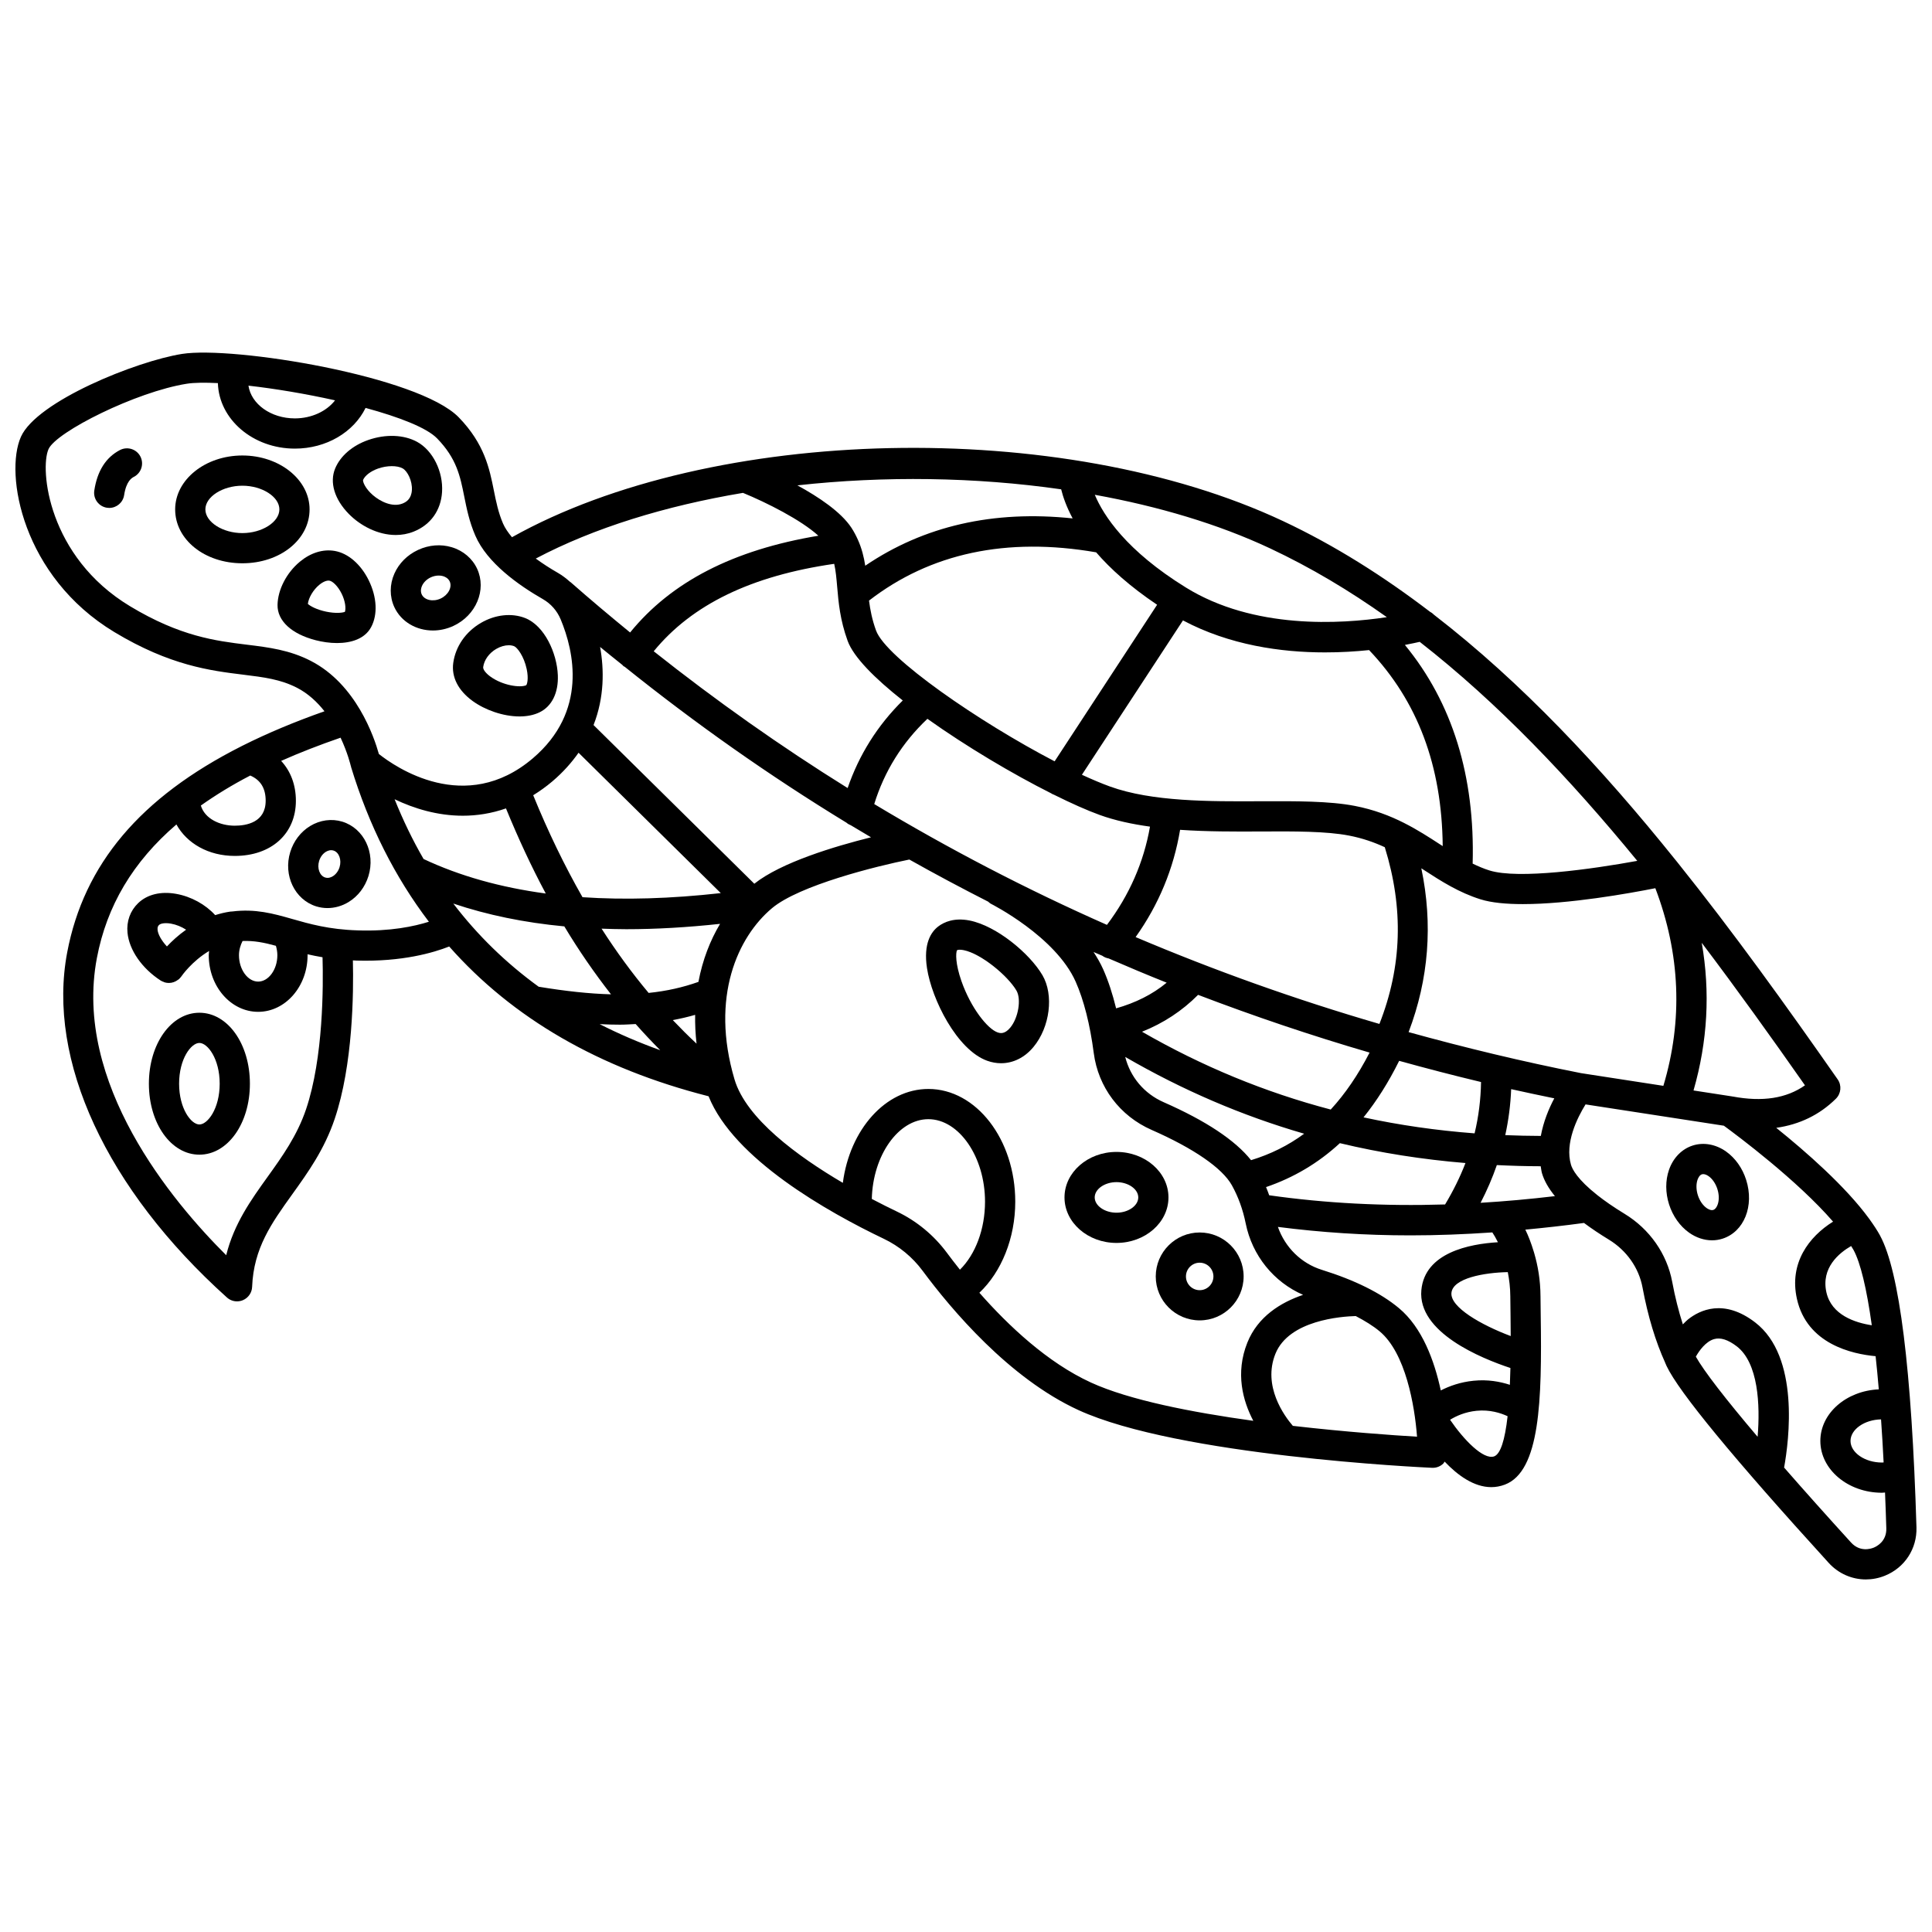 <?xml version="1.0" encoding="UTF-8"?>
<!-- Uploaded to: ICON Repo, www.iconrepo.com, Generator: ICON Repo Mixer Tools -->
<svg width="800px" height="800px" version="1.1" viewBox="144 144 512 512" xmlns="http://www.w3.org/2000/svg">
 <defs>
  <clipPath id="a">
   <path d="m148.09 237h503.81v326h-503.81z"/>
  </clipPath>
 </defs>
 <g clip-path="url(#a)">
  <path d="m642.24 471.44c-0.766-1.406-1.738-2.856-2.797-4.324-0.012-0.02-0.008-0.039-0.02-0.059-0.023-0.039-0.066-0.062-0.098-0.105-6.219-8.527-16.762-17.766-24.605-24.066 6.164-0.871 11.461-3.422 15.805-7.707 1.391-1.367 1.59-3.543 0.473-5.141-13.586-19.453-27.621-38.988-42.441-57.484-0.055-0.086-0.125-0.152-0.184-0.227-0.094-0.113-0.18-0.223-0.273-0.336-0.031-0.031-0.051-0.07-0.086-0.105-19.633-24.441-40.68-46.977-63.969-64.949-0.309-0.309-0.641-0.582-1.027-0.773-12.34-9.43-25.285-17.633-39.016-24.082-58.672-27.551-151.25-25.418-204.32 4.285-1.047-1.242-1.867-2.453-2.363-3.598-1.27-2.941-1.836-5.777-2.441-8.777-1.16-5.793-2.477-12.359-9.297-19.383-10.648-10.969-59.77-18.961-73.352-16.816-12.113 1.926-38.469 12.531-42.684 21.961v0.004c-4.394 9.844 0.359 37.031 24.754 51.746 14.766 8.906 25.504 10.227 34.129 11.289 5.527 0.68 9.891 1.223 14.281 3.473 2.957 1.523 5.348 3.773 7.281 6.227-7.926 2.797-15.137 5.82-21.641 9.082-0.117 0.055-0.227 0.102-0.336 0.168-26.859 13.57-41.777 31.301-46.207 54.656-5.422 28.559 10.406 62.746 42.332 91.449 0.75 0.676 1.707 1.027 2.676 1.027 0.523 0 1.059-0.102 1.559-0.316 1.43-0.602 2.383-1.977 2.441-3.531 0.406-10.27 5.141-16.867 10.625-24.512 4.176-5.82 8.5-11.84 11.254-19.984 4.844-14.324 5.031-33.391 4.824-42.02 0.355 0.016 0.688 0.043 1.047 0.055 12.074 0.34 20.324-2.102 24.477-3.734 16.812 19.035 39.777 32.328 68.742 39.691 6.66 16.648 31.676 30.711 46.438 37.77 4.051 1.934 7.602 4.863 10.273 8.469 7.539 10.168 22.918 28.484 41.273 36.91 26.461 12.145 91.02 15.188 93.754 15.312 0.059 0.004 0.121 0.004 0.18 0.004 1.027 0 2.016-0.395 2.766-1.109 0.164-0.156 0.246-0.363 0.375-0.539 3.438 3.613 7.746 6.766 12.359 6.766 1.184 0 2.394-0.211 3.609-0.672 9.348-3.551 9.832-22.348 9.496-44.711-0.027-1.887-0.051-3.625-0.059-5.172-0.02-4.394-0.711-8.152-1.645-11.387-0.043-0.172-0.086-0.34-0.152-0.504-0.672-2.219-1.43-4.184-2.223-5.797 5.109-0.48 10.281-1.055 15.547-1.77 1.961 1.461 4.16 2.938 6.613 4.434 4.684 2.859 7.922 7.465 8.891 12.641 1.43 7.68 3.465 14.371 6.023 19.988 0.016 0.035 0.008 0.086 0.023 0.121 0.016 0.035 0.047 0.055 0.066 0.094 0.094 0.199 0.172 0.426 0.266 0.625 3.277 6.918 17.738 24.469 42.965 52.18 2.606 2.863 6.172 4.391 9.844 4.391 1.691 0 3.414-0.324 5.066-0.996 5.246-2.121 8.523-7.148 8.352-12.805-1.262-41.855-4.508-67.871-9.648-77.324zm-7.672 2.769c0.211 0.348 0.453 0.707 0.641 1.047 1.844 3.398 3.481 10.246 4.836 19.953-4.41-0.672-10.688-2.699-12.031-8.734-1.438-6.481 3.328-10.402 6.555-12.266zm8.613 57.348c-0.148 0.004-0.289 0.031-0.438 0.031-4.516 0-8.336-2.621-8.336-5.727 0-3.051 3.68-5.621 8.09-5.711 0.258 3.625 0.484 7.434 0.684 11.406zm-40.039-96.977c-0.023-0.004-0.047 0.004-0.07 0-0.02-0.004-0.031-0.016-0.051-0.02l-10.219-1.574c3.734-12.996 4.461-26.082 2.176-39.133 9.371 12.391 18.469 25.078 27.359 37.773-4.934 3.461-11.246 4.445-19.195 2.953zm-66.773 28.176c1.707-3.293 3.141-6.625 4.309-9.996 3.84 0.184 7.707 0.305 11.625 0.309 0.117 0.625 0.164 1.246 0.344 1.867 0.578 1.961 1.734 3.984 3.426 6.051-6.699 0.797-13.262 1.379-19.703 1.77zm-223.91-47.375c2.113 2.391 4.285 4.699 6.508 6.93-5.641-2.023-10.988-4.332-16.051-6.906 1.848 0.098 3.648 0.145 5.391 0.145 1.438 0 2.781-0.102 4.152-0.168zm9.84-1.047c2.031-0.375 4-0.832 5.922-1.387-0.043 2.449 0.074 4.996 0.371 7.629-2.16-1.996-4.242-4.094-6.293-6.242zm6.793-10.125c-4.082 1.453-8.422 2.438-13.195 2.926-4.414-5.266-8.566-10.949-12.473-17.031 2.16 0.074 4.332 0.145 6.562 0.145 7.856 0 16.133-0.48 24.84-1.418-2.602 4.359-4.633 9.512-5.734 15.379zm-80.516-48.402c5.207 2.496 11.414 4.367 18.082 4.367 3.715 0 7.562-0.59 11.434-1.938 3.266 7.973 6.766 15.508 10.543 22.555-11.984-1.617-22.773-4.629-32.379-9.145-2.891-4.988-5.445-10.27-7.68-15.84zm36.727-1.059c1.711-1.062 3.41-2.258 5.094-3.691 2.859-2.43 5.098-4.981 6.926-7.574l37.691 37.199c-13.27 1.48-25.465 1.844-36.645 1.086-4.738-8.293-9.094-17.281-13.066-27.02zm55.594-80.133c6.231 2.555 15.391 7.164 19.98 11.359-22.543 3.758-38.953 12.191-49.891 25.641-5.312-4.34-10.57-8.758-15.738-13.305-0.047-0.043-0.117-0.055-0.164-0.098-0.996-0.895-2.055-1.723-3.238-2.398-2.156-1.234-4.102-2.508-5.859-3.789 15.43-8.16 34.422-13.973 54.91-17.41zm109.75 29.652-27.16 41.492c-19.969-10.395-44.695-27.43-47.324-34.66-1.043-2.867-1.543-5.457-1.863-7.934 16.262-12.574 36.477-16.902 60.191-12.793 3.75 4.348 8.996 9.086 16.156 13.895zm56.176 12.012c12.883 13.551 19.297 30.621 19.512 51.945-0.25-0.16-0.492-0.316-0.746-0.477-2.875-1.871-5.945-3.856-9.445-5.629-0.008-0.004-0.02-0.008-0.027-0.016-3.75-1.898-8.004-3.547-13.09-4.531-6.754-1.305-15.617-1.27-24.988-1.234-13.484 0.074-28.754 0.125-39.883-3.902-2.242-0.812-4.762-1.883-7.438-3.113l26.781-40.91c12.324 6.551 25.98 8.48 37.586 8.48 4.25 0.008 8.207-0.25 11.738-0.613zm2.738 99.074c-22.215-6.469-43.75-14.168-64.609-23.016 6.141-8.621 10.074-18.152 11.785-28.426 7.141 0.496 14.461 0.473 21.34 0.441 8.965-0.055 17.445-0.074 23.43 1.086 3.598 0.695 6.66 1.781 9.477 3.082 5.035 16.234 4.562 31.613-1.422 46.832zm-62.91 2.066c5.66-2.258 10.633-5.519 14.855-9.773 14.832 5.66 29.969 10.781 45.449 15.301-3.031 5.891-6.457 10.922-10.301 15.094-17.43-4.586-34.031-11.426-50.004-20.621zm68.145 7.715c7.168 1.988 14.398 3.867 21.695 5.613-0.074 4.648-0.645 9.176-1.707 13.605-10.086-0.766-19.887-2.176-29.434-4.238 3.508-4.356 6.66-9.355 9.445-14.98zm-197.55-108.54c10.133-12.383 25.844-19.996 47.828-23.172 0.422 1.871 0.598 3.863 0.789 6.098 0.352 4.098 0.75 8.75 2.773 14.316 1.566 4.297 7.16 9.922 14.609 15.797-6.699 6.613-11.582 14.398-14.609 23.211-17.781-11.062-34.898-23.176-51.391-36.25zm26.656 61.605-42.605-42.051c2.883-7.367 2.816-14.684 1.738-20.699 1.949 1.613 3.926 3.176 5.891 4.758 0.125 0.113 0.195 0.258 0.336 0.352 0.094 0.062 0.195 0.09 0.289 0.141 18.758 15.062 38.348 28.859 58.773 41.32 0.34 0.305 0.742 0.523 1.18 0.699 1.766 1.074 3.551 2.117 5.328 3.172-9.664 2.406-23.844 6.668-30.93 12.309zm31.781-21.113c2.688-8.695 7.414-16.273 14.094-22.594 10.32 7.348 22.594 14.629 32.848 19.777 0.016 0.012 0.023 0.031 0.039 0.039 0.203 0.137 0.43 0.207 0.648 0.301 4.598 2.289 8.773 4.152 12.113 5.359 4.113 1.488 8.637 2.445 13.336 3.098-1.648 9.441-5.484 18.168-11.41 26.035-21.309-9.41-41.859-20.113-61.668-32.016zm60.438 40.195c0.512 0.387 1.086 0.605 1.68 0.715 5.086 2.207 10.211 4.359 15.379 6.422-3.82 3.16-8.297 5.356-13.398 6.805-0.941-3.832-2.07-7.297-3.406-10.309-0.711-1.605-1.602-3.141-2.574-4.625 0.773 0.344 1.551 0.656 2.32 0.992zm53.496 47.164c-4.254 3.148-8.953 5.449-14.07 7.012-4.207-5.277-11.945-10.43-23.141-15.352-5.176-2.269-8.871-6.672-10.207-12.008 15.207 8.812 30.961 15.578 47.418 20.348zm-9.266 16.316c-0.258-0.738-0.539-1.457-0.832-2.172 7.254-2.477 13.805-6.32 19.562-11.641 10.777 2.586 21.859 4.324 33.285 5.269-1.422 3.707-3.234 7.359-5.398 10.977-16.195 0.496-31.648-0.312-46.617-2.434zm71.984-15.73c-3.172-0.012-6.309-0.078-9.422-0.207 0.867-3.988 1.402-8.047 1.562-12.191 3.785 0.852 7.606 1.645 11.43 2.438-1.48 2.773-2.883 6.215-3.57 9.961zm10.668-16.637c-15.535-3.066-30.75-6.738-45.707-10.875 5.344-14.062 6.473-28.605 3.371-43.41 0.184 0.121 0.363 0.234 0.547 0.355 2.336 1.52 4.723 3.062 7.277 4.457 0.016 0.008 0.027 0.012 0.039 0.02 2.41 1.312 4.973 2.492 7.809 3.383 2.926 0.918 6.856 1.273 11.242 1.273 12.258 0 28.023-2.812 35.102-4.215 6.625 17.41 7.34 34.996 2.129 52.375zm14.895-56.258c-11.98 2.191-31.48 4.938-39.164 2.547-1.562-0.488-3.027-1.125-4.465-1.816 0.645-23.172-5.359-42.633-17.957-57.957 1.609-0.305 2.934-0.59 3.93-0.816 20.781 16.215 39.797 36.254 57.656 58.043zm-66.371-64.582c-12.285 1.863-35.277 3.262-53.238-7.848-15.801-9.766-21.836-19.062-24.152-24.582 16.871 3.051 32.75 7.766 46.461 14.207 10.746 5.047 21.039 11.191 30.93 18.223zm-86.305-33.879c0.473 1.941 1.379 4.586 3.039 7.707-21.004-2.219-39.43 1.992-54.961 12.539-0.348-2.289-0.922-4.609-1.977-6.949-0.004-0.008-0.008-0.016-0.012-0.023-0.465-1.027-1.004-2.066-1.684-3.102-2.762-4.191-8.688-8.152-14.309-11.223 22.961-2.539 47.141-2.219 69.902 1.051zm-192.43-23.582c-2.207 2.867-6.199 4.785-10.645 4.785-6.371 0-11.582-3.805-12.305-8.676 7.094 0.805 15.23 2.164 22.949 3.891zm-6.41 69.055c-5.66-2.91-11.152-3.586-16.965-4.301-8.281-1.02-17.668-2.176-30.973-10.203-21.781-13.137-23.922-36.379-21.582-41.629 2.059-4.586 23.211-15.184 36.633-17.32 1.953-0.312 4.848-0.336 8.25-0.168 0.281 9.605 9.305 17.359 20.402 17.359 8.359 0 15.586-4.367 18.738-10.785 8.867 2.414 16.195 5.238 18.957 8.082 5.176 5.332 6.109 9.988 7.188 15.383 0.656 3.269 1.332 6.656 2.938 10.375 3.113 7.231 11.449 13.137 17.891 16.824 2.141 1.23 3.777 3.09 4.734 5.387 3.508 8.418 7.215 24.391-7.387 36.809-17.902 15.23-36.523 2.25-40.801-1.152-1.246-4.488-6.004-18.477-18.023-24.66zm-11.977 37.055c0 5.758-5.133 6.613-8.191 6.613-3.953 0-7.93-1.832-8.988-5.34 3.949-2.793 8.277-5.453 13.094-7.953 2.691 1.168 4.086 3.32 4.086 6.68zm24.395 34.355c-7.609-0.227-12.816-1.719-17.41-3.035-4.977-1.422-9.711-2.731-15.785-1.98-0.09 0.008-0.176 0.008-0.27 0.02-0.098 0.012-0.18 0.004-0.281 0.016-1.418 0.203-2.754 0.531-4.027 0.938-2.539-2.797-6.332-4.922-10.332-5.633-4.094-0.738-7.684 0.148-10.086 2.461-2.106 2.031-3.109 4.809-2.82 7.82 0.441 4.594 3.812 9.461 8.797 12.691l0.004 0.004c0.25 0.16 0.516 0.258 0.781 0.355 0.094 0.035 0.18 0.102 0.277 0.125 0.363 0.105 0.742 0.156 1.113 0.156 0.879 0 1.734-0.312 2.441-0.859 0.086-0.062 0.18-0.109 0.262-0.18 0.066-0.059 0.117-0.148 0.18-0.211 0.172-0.18 0.344-0.355 0.484-0.57v-0.004c0.035-0.055 2.703-3.918 7.289-6.656-0.023 0.375-0.094 0.746-0.094 1.129 0 8.27 5.871 15 13.094 15 7.219 0 13.094-6.731 13.094-15 0-0.086-0.012-0.168-0.016-0.254 1.246 0.285 2.566 0.551 3.981 0.789 0.215 7.523 0.238 26.672-4.367 40.289-2.371 7.008-6.336 12.539-10.172 17.883-4.402 6.133-8.918 12.43-10.988 20.793-14.336-14.258-40.566-45.582-34.273-78.758 2.617-13.805 9.523-25.477 21.078-35.398 2.762 5.008 8.473 8.34 15.465 8.34 9.688 0 16.195-5.875 16.195-14.617 0-4.254-1.414-7.871-3.906-10.566 4.867-2.164 10.125-4.211 15.75-6.152 1.898 4.055 2.676 7.363 2.691 7.43 0.012 0.059 0.051 0.113 0.066 0.172 0.012 0.047 0 0.094 0.012 0.137 4.754 15.605 11.68 29.262 20.633 41.039-3.891 1.223-10.195 2.59-18.859 2.289zm-21.297 6.582c0 3.789-2.328 6.992-5.086 6.992-2.758 0-5.086-3.203-5.086-6.992 0-1.387 0.391-2.633 0.949-3.766 3.012-0.125 5.734 0.418 8.84 1.273 0.23 0.797 0.383 1.625 0.383 2.492zm-29.266-2.32c-1.469-1.586-2.371-3.234-2.481-4.414-0.07-0.762 0.168-1.07 0.406-1.289 0.395-0.379 1.516-0.633 3.137-0.348 1.414 0.25 2.832 0.84 4.019 1.609-2.109 1.488-3.805 3.074-5.082 4.441zm75.891-11.371c9.004 3.031 18.781 5.051 29.422 6.051 3.859 6.43 7.996 12.391 12.367 18.004-5.688-0.148-12.027-0.836-19.164-2.012-8.672-6.297-16.215-13.645-22.625-22.043zm117.55 81.617c-1.848-0.883-4.137-2.023-6.641-3.336 0.277-11.527 7.016-21.137 14.988-21.137 8.137 0 15.016 10.012 15.016 21.859 0 7.32-2.551 13.984-6.648 18.027-1.281-1.609-2.461-3.133-3.461-4.488-3.445-4.648-8.023-8.43-13.254-10.926zm21.867 21.527c5.859-5.539 9.508-14.488 9.508-24.141 0-16.469-10.328-29.867-23.02-29.867-11.379 0-20.84 10.785-22.672 24.883-11.98-7.035-25.633-17.027-28.707-27.418-6.477-21.875 0.887-37.785 9.934-45.375 7.238-6.074 27.664-11.133 36.395-12.891 6.879 3.875 13.855 7.582 20.902 11.172 0.227 0.184 0.422 0.406 0.691 0.539 0.168 0.086 17.156 8.668 22.488 20.668 2.152 4.844 3.812 11.375 4.789 18.891 1.18 9.066 6.918 16.684 15.336 20.379 11.168 4.91 18.719 10.117 21.262 14.664 1.691 3.039 2.926 6.438 3.668 10.109 1.719 8.543 7.449 15.559 15.211 18.941-5.945 2.023-11.996 5.75-14.766 12.645-3.25 8.098-1.188 15.477 1.57 20.738-16.285-2.25-32.91-5.504-43.02-10.145-11.543-5.289-21.895-15.078-29.57-23.793zm83.07 35.27c-2.281-2.652-8.051-10.547-4.621-19.086 3.582-8.934 17.523-9.91 21.289-10.012 2.457 1.281 4.633 2.629 6.332 4.047 6.871 5.719 9.285 19.605 9.914 27.926-6.352-0.375-18.922-1.262-32.914-2.875zm53.363 8.082c-2.844 1.023-8.082-4.398-11.695-9.695 1.609-0.992 3.988-2.078 7.023-2.379 3.519-0.355 6.438 0.605 8.223 1.438-0.723 6.438-1.906 10.008-3.551 10.637zm4.269-42.359c0.008 1.566 0.031 3.34 0.062 5.258 0.027 1.812 0.039 3.539 0.043 5.223-7.906-2.969-16.051-7.66-15.707-11.43 0.359-3.922 8.723-5.391 14.934-5.512 0.379 1.941 0.656 4.059 0.668 6.461zm-3.281-14.383c-7.57 0.449-19.379 2.754-20.293 12.695-1.027 11.191 15.824 18.066 23.602 20.633-0.035 1.559-0.086 3.051-0.145 4.457-2.594-0.848-5.856-1.461-9.613-1.078-3.492 0.344-6.402 1.398-8.695 2.57-1.699-7.879-4.914-16.668-11.086-21.809-4.812-4.016-11.684-7.426-20.43-10.152-5.469-1.703-9.746-5.953-11.648-11.375 11.414 1.465 23.07 2.242 35.121 2.242 7.094 0 14.332-0.281 21.707-0.785 0.434 0.641 0.949 1.539 1.48 2.602zm68.82 51.562c-8.566-10.094-14.223-17.418-16.371-21.238 0.887-1.578 2.613-4.008 4.836-4.652 1.688-0.492 3.715 0.16 6.012 1.922 5.695 4.375 6.231 15.445 5.523 23.969zm30.754 29.379c-0.816 0.328-3.652 1.203-5.992-1.363-6.613-7.266-12.539-13.902-17.742-19.863 1.297-7.172 4.18-29.375-7.668-38.465-8.32-6.391-14.711-3.246-17.781-0.805-0.324 0.258-0.824 0.746-1.383 1.324-1.109-3.457-2.07-7.231-2.82-11.27-1.383-7.41-5.973-13.973-12.594-18.008-3.008-1.832-5.356-3.484-7.234-4.961-0.012-0.008-0.02-0.02-0.031-0.027-5.242-4.133-6.621-6.852-6.965-8.023-1.68-5.742 1.648-12.434 3.856-16.008l36.656 5.648c3.633 2.656 19.457 14.473 28.938 25.422-6.406 3.996-11.691 10.988-9.578 20.469 2.664 11.973 14.629 14.621 20.852 15.188 0.301 2.766 0.586 5.695 0.844 8.789-8.605 0.379-15.488 6.332-15.488 13.668 0 7.574 7.328 13.734 16.34 13.734 0.273 0 0.531-0.047 0.801-0.059 0.125 3.078 0.246 6.211 0.34 9.469 0.109 3.469-2.535 4.812-3.348 5.141z"/>
 </g>
 <path d="m196.84 450c7.504 0 13.387-8.258 13.387-18.805s-5.879-18.809-13.387-18.809c-7.504 0-13.383 8.262-13.383 18.809s5.879 18.805 13.383 18.805zm0-29.609c2.195 0 5.379 4.211 5.379 10.805s-3.188 10.801-5.379 10.801c-2.195 0-5.375-4.207-5.375-10.801-0.004-6.594 3.18-10.805 5.375-10.805z"/>
 <path d="m226.18 362.91c-2.496 1.527-4.363 3.973-5.262 6.887-1.902 6.188 1.199 12.648 6.914 14.41 0.961 0.293 1.957 0.441 2.953 0.441 1.93 0 3.871-0.547 5.598-1.602 2.496-1.527 4.363-3.973 5.262-6.883 1.902-6.188-1.199-12.648-6.914-14.41-2.816-0.867-5.934-0.445-8.551 1.156zm7.809 10.898c-0.316 1.027-0.969 1.906-1.789 2.41-0.473 0.289-1.199 0.586-2.016 0.332-1.469-0.449-2.207-2.465-1.609-4.402 0.316-1.027 0.965-1.91 1.785-2.41 0.473-0.285 1.207-0.586 2.023-0.332 1.465 0.453 2.199 2.465 1.605 4.402z"/>
 <path d="m175.8 263.26c-3.734 1.938-6.027 5.547-6.812 10.742-0.332 2.184 1.176 4.227 3.356 4.555 0.203 0.031 0.406 0.047 0.605 0.047 1.945 0 3.652-1.418 3.949-3.406 0.582-3.785 2.094-4.574 2.59-4.832 1.961-1.016 2.731-3.434 1.711-5.398-1.016-1.957-3.426-2.719-5.398-1.707z"/>
 <path d="m226.04 278.99c0-7.879-7.988-14.281-17.812-14.281-9.82 0-17.809 6.41-17.809 14.281 0 8.016 7.82 14.285 17.809 14.285 9.988 0.004 17.812-6.269 17.812-14.285zm-17.809 6.285c-5.223 0-9.805-2.934-9.805-6.281 0-3.348 4.582-6.277 9.805-6.277s9.809 2.93 9.809 6.277c0 3.348-4.586 6.281-9.809 6.281z"/>
 <path d="m248.88 285.78c1.586 0 3.184-0.273 4.742-0.898 4.481-1.781 7.227-5.613 7.527-10.504 0.332-5.406-2.438-10.988-6.59-13.27-3.512-1.93-8.363-2.117-12.973-0.504-4.18 1.461-7.371 4.207-8.758 7.527-1.543 3.691-0.188 8.203 3.613 12.07 3.035 3.094 7.672 5.578 12.438 5.578zm-4.656-17.621c2.352-0.82 5.012-0.836 6.477-0.035 1.281 0.707 2.606 3.32 2.453 5.762-0.145 2.359-1.496 3.164-2.496 3.562-2.66 1.047-5.875-0.535-7.828-2.223-2.098-1.812-2.711-3.582-2.613-4.027 0.504-1.184 2.039-2.348 4.008-3.039z"/>
 <path d="m242.37 310.16c1.762-3.309 1.523-7.922-0.633-12.332-2.09-4.277-5.469-7.207-9.027-7.824-3.086-0.535-6.356 0.469-9.219 2.836-3.539 2.918-5.867 7.422-5.941 11.469-0.07 4.203 3.703 7.703 10.105 9.355 1.762 0.457 3.731 0.75 5.656 0.75 3.769-0.004 7.391-1.109 9.059-4.254zm-6.961-4.016c-0.629 0.25-2.391 0.488-4.996-0.055-2.566-0.539-4.258-1.504-4.828-2.055 0.207-1.648 1.438-3.734 3.004-5.027 1-0.828 2.027-1.262 2.746-1.117 0.805 0.141 2.203 1.402 3.211 3.453 0.977 1.992 1.16 3.863 0.863 4.801z"/>
 <path d="m264.12 319.65c-0.527 3.742 1.293 7.336 5.129 10.121 3.269 2.379 8.086 4.094 12.43 4.094 1.918 0 3.746-0.336 5.312-1.098 3.262-1.59 5.027-5.176 4.84-9.832-0.234-5.863-3.535-13.129-8.66-15.145-3.562-1.402-7.934-0.926-11.699 1.27-4.059 2.367-6.734 6.227-7.352 10.59zm11.383-3.676c1.098-0.641 2.277-0.977 3.328-0.977 0.508 0 0.992 0.086 1.414 0.25 0.801 0.316 2.602 2.609 3.336 6.07 0.539 2.562 0.109 4.004-0.125 4.273-1.562 0.723-6.203 0.102-9.5-2.289-1.25-0.91-1.996-1.902-1.906-2.531 0.266-1.898 1.559-3.688 3.453-4.797z"/>
 <path d="m254.82 289.72c-2.848 1.309-5.086 3.547-6.305 6.293-1.281 2.887-1.289 6.109-0.023 8.859 1.816 3.934 5.867 6.215 10.227 6.215 1.793 0 3.641-0.383 5.402-1.195 6.051-2.793 8.891-9.59 6.328-15.152-1.266-2.746-3.727-4.832-6.754-5.727-2.879-0.867-6.031-0.605-8.875 0.707zm6.602 6.965c0.48 0.141 1.344 0.516 1.758 1.41 0.703 1.523-0.398 3.598-2.41 4.527-2.008 0.934-4.305 0.422-5.008-1.098-0.414-0.902-0.133-1.797 0.07-2.258 0.426-0.953 1.277-1.781 2.34-2.269 0.668-0.309 1.391-0.469 2.082-0.469 0.402-0.008 0.801 0.047 1.168 0.156z"/>
 <path d="m439.88 449.27c-7.598 0-13.777 5.406-13.777 12.059 0 6.648 6.18 12.059 13.777 12.059 7.598 0 13.777-5.406 13.777-12.059 0.004-6.652-6.18-12.059-13.777-12.059zm0 16.109c-3.129 0-5.773-1.852-5.773-4.051s2.641-4.051 5.773-4.051c3.129 0 5.773 1.852 5.773 4.051 0 2.195-2.641 4.051-5.773 4.051z"/>
 <path d="m461.93 470.62c-6.422 0-11.645 5.227-11.645 11.648s5.223 11.645 11.645 11.645 11.645-5.223 11.645-11.645-5.223-11.648-11.645-11.648zm0 15.293c-2.004 0-3.641-1.633-3.641-3.641 0-2.008 1.633-3.644 3.641-3.644 2.004 0 3.641 1.633 3.641 3.644-0.004 2.008-1.633 3.641-3.641 3.641z"/>
 <path d="m400.93 387.94c-4.062-0.789-6.738 0.406-8.258 1.559-1.922 1.453-4.004 4.555-3.012 11.047 1.266 8.312 7.945 21.68 15.945 24.562 1.234 0.445 2.469 0.66 3.688 0.66 3.203 0 6.258-1.492 8.594-4.316 4.371-5.269 5.438-13.797 2.371-19.016-3.348-5.711-12.113-13.066-19.328-14.496zm10.801 28.395c-1.574 1.898-2.812 1.449-3.406 1.242-2.633-0.949-7.027-6.422-9.543-13.602-1.625-4.652-1.504-7.418-1.168-8.156 0.336-0.168 0.98-0.176 1.766-0.02 4.613 0.918 11.66 6.746 13.984 10.699 1.34 2.273 0.52 7.242-1.633 9.836z"/>
 <path d="m601.45 449.18c-2.738-1.945-5.969-2.527-8.859-1.605-2.898 0.926-5.188 3.269-6.289 6.445-0.977 2.809-0.969 6.066 0.02 9.164 0.992 3.094 2.871 5.754 5.293 7.477 1.887 1.34 4.004 2.035 6.09 2.035 0.941 0 1.879-0.141 2.777-0.43 5.723-1.828 8.477-8.688 6.266-15.605-0.988-3.094-2.871-5.754-5.297-7.481zm-3.41 15.461c-0.66 0.211-1.469-0.281-1.781-0.504-1.008-0.719-1.848-1.953-2.309-3.391-0.461-1.438-0.488-2.934-0.086-4.102 0.129-0.359 0.492-1.23 1.164-1.441 0.117-0.035 0.23-0.051 0.352-0.051 0.578 0 1.168 0.371 1.43 0.555 1.008 0.715 1.848 1.949 2.309 3.391v0.004c0.922 2.875-0.027 5.199-1.078 5.539z"/>
</svg>